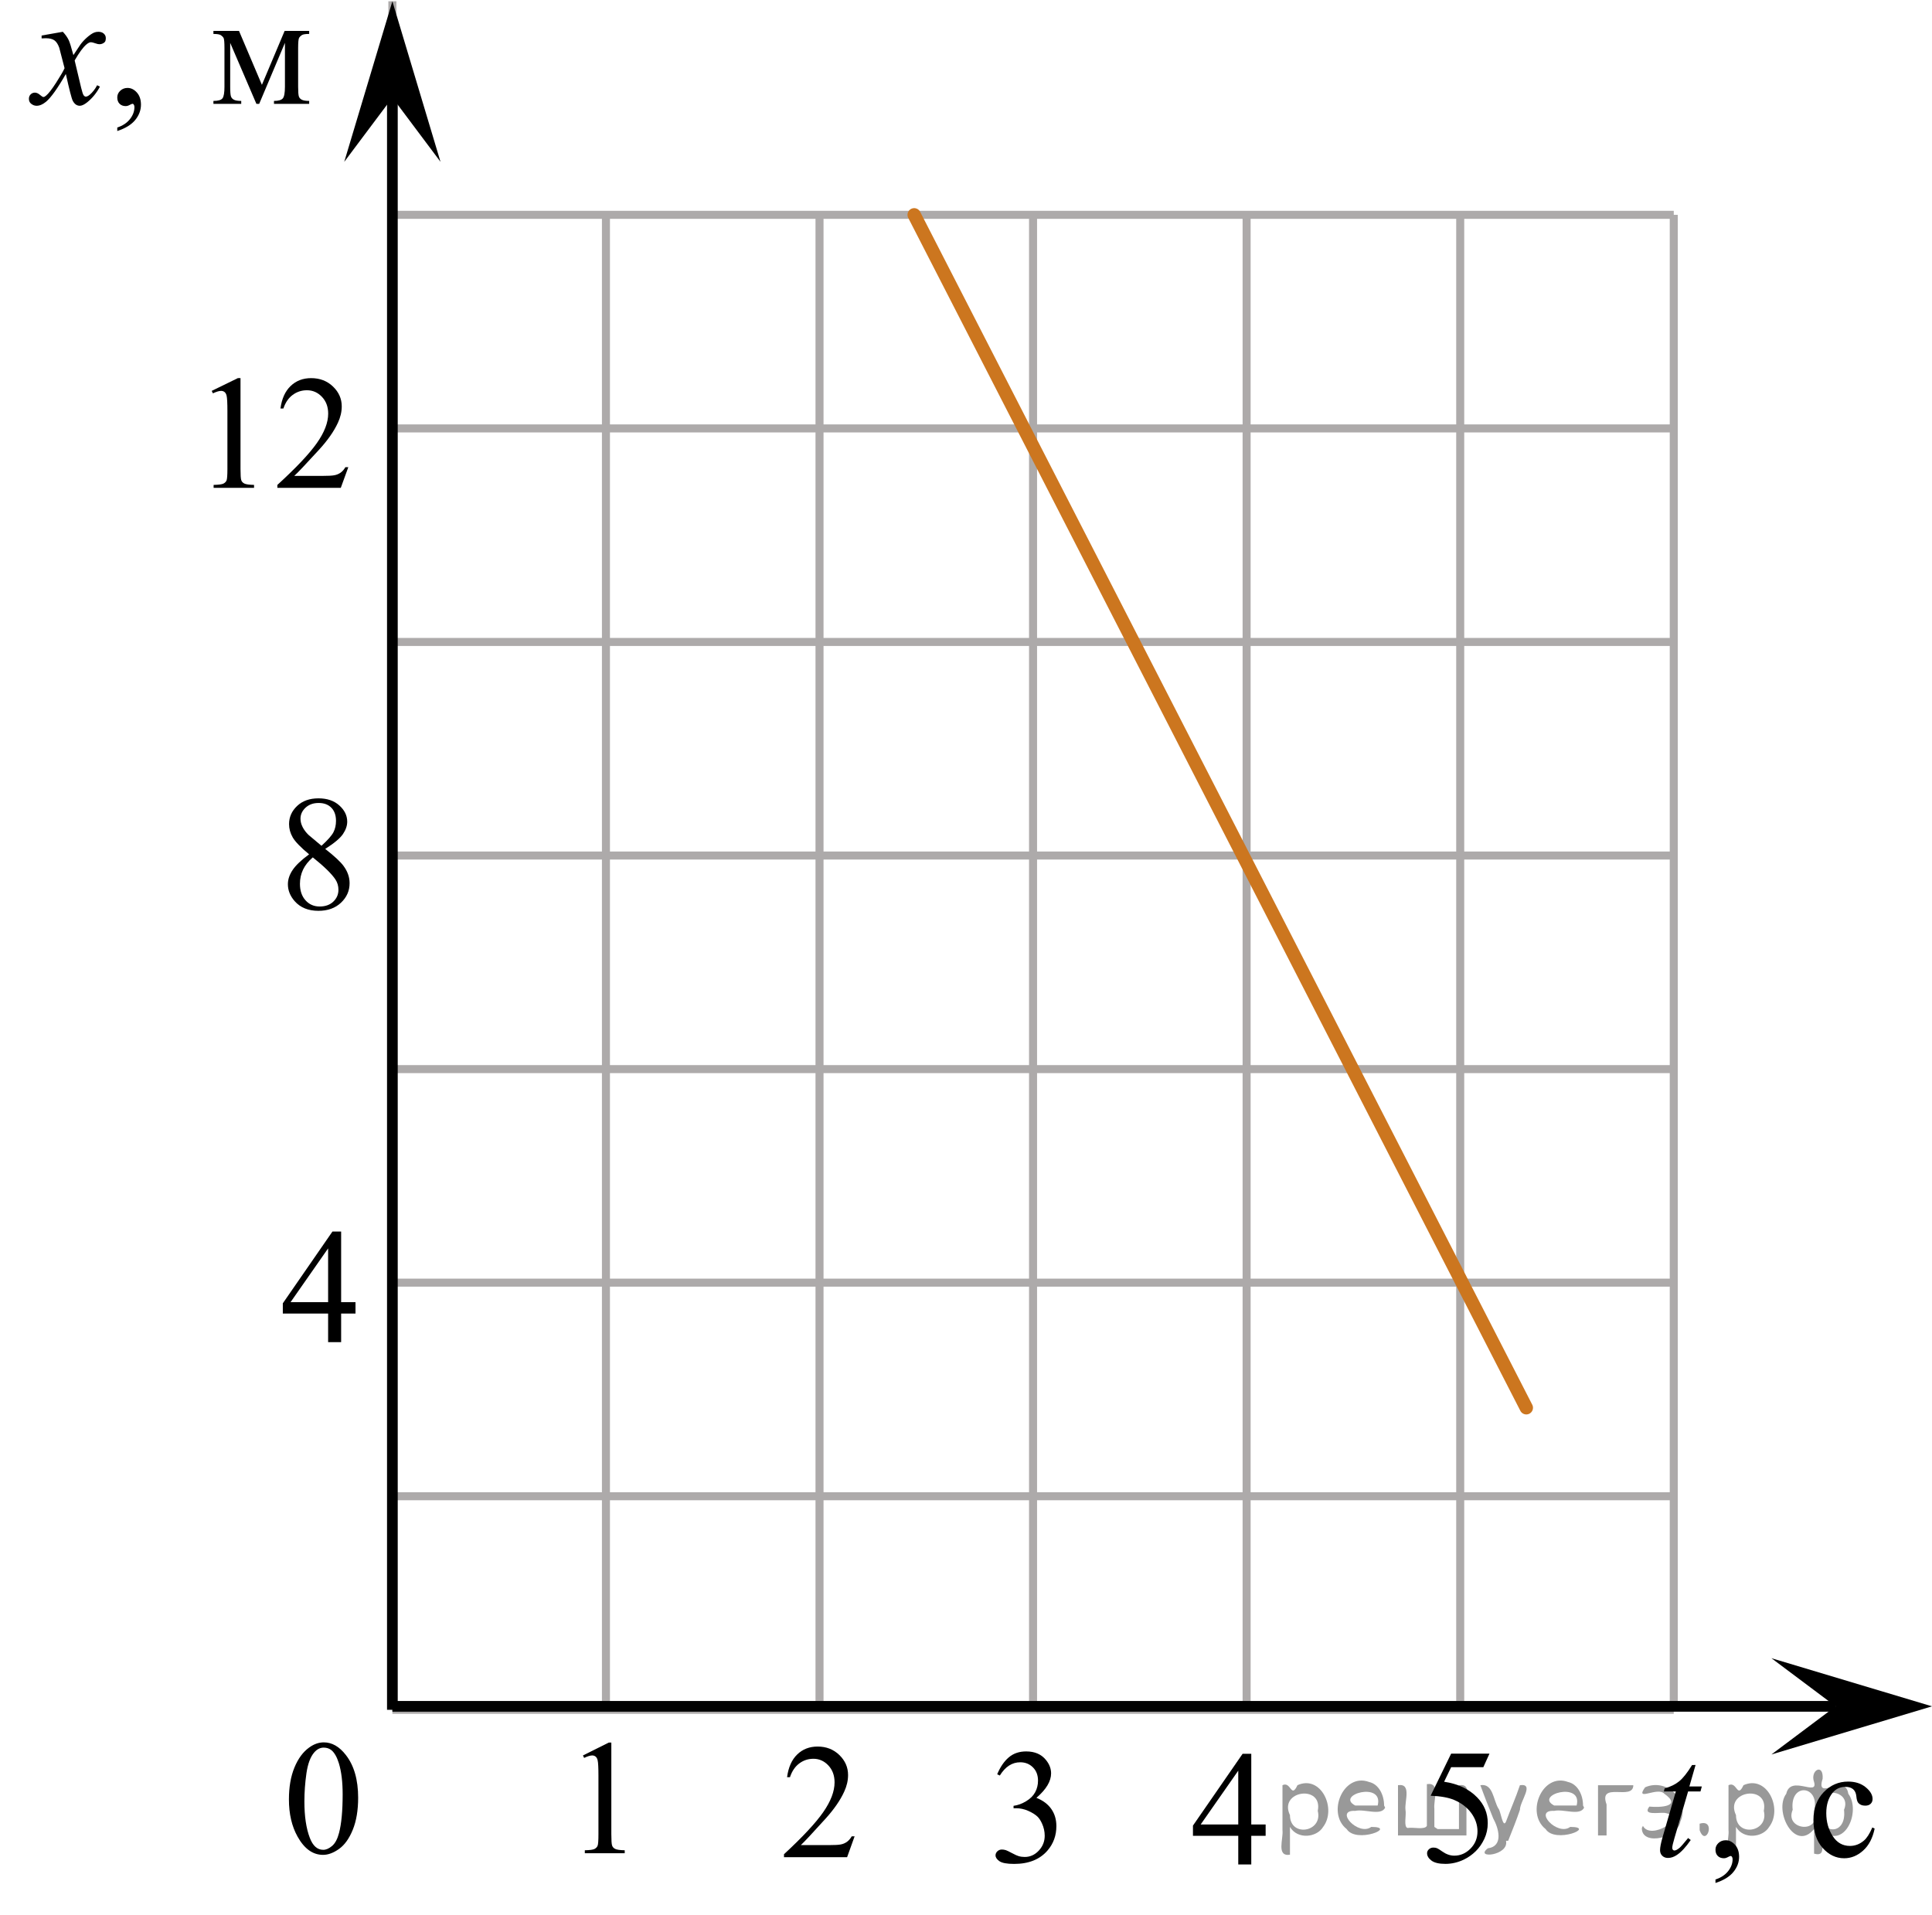 <?xml version="1.0" encoding="utf-8"?>
<!-- Generator: Adobe Illustrator 27.2.0, SVG Export Plug-In . SVG Version: 6.00 Build 0)  -->
<svg version="1.1" id="Слой_1" xmlns="http://www.w3.org/2000/svg" xmlns:xlink="http://www.w3.org/1999/xlink" x="0px" y="0px"
	 width="180.625px" height="179.03px" viewBox="0 0 180.625 179.03" enable-background="new 0 0 180.625 179.03"
	 xml:space="preserve">
<line fill="none" stroke="#ADAAAA" stroke-width="0.75" stroke-miterlimit="10" x1="36.684" y1="20.084" x2="156.482" y2="20.084"/>
<line fill="none" stroke="#ADAAAA" stroke-width="0.75" stroke-miterlimit="10" x1="36.684" y1="40.053" x2="156.482" y2="40.053"/>
<line fill="none" stroke="#ADAAAA" stroke-width="0.75" stroke-miterlimit="10" x1="36.684" y1="60.017" x2="156.482" y2="60.017"/>
<line fill="none" stroke="#ADAAAA" stroke-width="0.75" stroke-miterlimit="10" x1="36.684" y1="79.984" x2="156.482" y2="79.984"/>
<line fill="none" stroke="#ADAAAA" stroke-width="0.75" stroke-miterlimit="10" x1="36.684" y1="99.953" x2="156.482" y2="99.953"/>
<line fill="none" stroke="#ADAAAA" stroke-width="0.75" stroke-miterlimit="10" x1="36.684" y1="119.916" x2="156.482" y2="119.916"/>
<line fill="none" stroke="#ADAAAA" stroke-width="0.75" stroke-miterlimit="10" x1="36.684" y1="139.886" x2="156.482" y2="139.886"/>
<line fill="none" stroke="#ADAAAA" stroke-width="0.75" stroke-miterlimit="10" x1="36.684" y1="159.851" x2="156.482" y2="159.851"/>
<line fill="none" stroke="#ADAAAA" stroke-width="0.75" stroke-miterlimit="10" x1="36.684" y1="159.404" x2="36.684" y2="0.118"/>
<line fill="none" stroke="#ADAAAA" stroke-width="0.75" stroke-miterlimit="10" x1="56.65" y1="159.404" x2="56.65" y2="20.084"/>
<line fill="none" stroke="#ADAAAA" stroke-width="0.75" stroke-miterlimit="10" x1="76.618" y1="159.404" x2="76.618" y2="20.084"/>
<line fill="none" stroke="#ADAAAA" stroke-width="0.75" stroke-miterlimit="10" x1="96.581" y1="159.404" x2="96.581" y2="20.084"/>
<line fill="none" stroke="#ADAAAA" stroke-width="0.75" stroke-miterlimit="10" x1="116.547" y1="159.404" x2="116.547" y2="20.084"/>
<line fill="none" stroke="#ADAAAA" stroke-width="0.75" stroke-miterlimit="10" x1="136.517" y1="159.404" x2="136.517" y2="20.084"/>
<line fill="none" stroke="#ADAAAA" stroke-width="0.75" stroke-miterlimit="10" x1="156.482" y1="159.404" x2="156.482" y2="20.084"/>
<line fill="none" stroke="#000000" stroke-miterlimit="10" x1="36.684" y1="159.851" x2="36.684" y2="6.23"/>
<line fill="none" stroke="#000000" stroke-miterlimit="10" x1="171.619" y1="159.527" x2="36.684" y2="159.527"/>
<polygon points="36.684,9.124 32.184,15.13 36.684,0.118 41.184,15.13 "/>
<polygon points="171.619,159.527 165.613,155.027 180.625,159.527 165.613,164.027 "/>
<g>
	<g>
		<g>
			<defs>
				<rect id="SVGID_1_" width="31.809" height="15.249"/>
			</defs>
			<clipPath id="SVGID_00000029008949918889323360000016973754678866550965_">
				<use xlink:href="#SVGID_1_"  overflow="visible"/>
			</clipPath>
			<g clip-path="url(#SVGID_00000029008949918889323360000016973754678866550965_)">
				<path d="M10.964,12.25V11.922c0.51-0.169,0.905-0.431,1.185-0.786s0.419-0.731,0.419-1.128
					c0-0.094-0.022-0.174-0.066-0.238c-0.035-0.045-0.07-0.067-0.104-0.067c-0.055,0-0.174,0.049-0.357,0.149
					c-0.089,0.044-0.183,0.067-0.282,0.067c-0.243,0-0.435-0.072-0.579-0.216c-0.144-0.144-0.216-0.343-0.216-0.596
					c0-0.243,0.093-0.452,0.279-0.625s0.412-0.261,0.68-0.261c0.327,0,0.618,0.143,0.873,0.428
					c0.255,0.286,0.383,0.664,0.383,1.135c0,0.511-0.177,0.987-0.531,1.426
					C12.293,11.65,11.732,11.996,10.964,12.25z"/>
			</g>
		</g>
	</g>
	<g>
		<g>
			<defs>
				<rect id="SVGID_00000163762036323617902640000016804964815362318231_" width="31.809" height="15.249"/>
			</defs>
			<clipPath id="SVGID_00000084504382265250417050000001395495867223685787_">
				<use xlink:href="#SVGID_00000163762036323617902640000016804964815362318231_"  overflow="visible"/>
			</clipPath>
			<g clip-path="url(#SVGID_00000084504382265250417050000001395495867223685787_)">
				<path d="M24.486,7.931l2.124-5.04h2.295V3.173c-0.336,0-0.56,0.034-0.672,0.101
					C28.122,3.34,28.034,3.424,27.97,3.523c-0.065,0.1-0.097,0.422-0.097,0.968v3.619
					c0,0.472,0.023,0.776,0.07,0.912c0.047,0.137,0.144,0.24,0.29,0.309c0.146,0.07,0.37,0.104,0.672,0.104
					v0.275H25.615V9.435c0.406,0,0.678-0.076,0.817-0.227c0.138-0.151,0.207-0.518,0.207-1.099V4.007l-2.407,5.704
					h-0.26l-2.451-5.704v4.103c0,0.472,0.024,0.776,0.074,0.912c0.049,0.137,0.146,0.24,0.29,0.309
					c0.144,0.07,0.367,0.104,0.668,0.104v0.275h-2.6V9.435c0.44,0,0.723-0.081,0.847-0.242
					c0.123-0.161,0.185-0.522,0.185-1.083V4.491c0-0.531-0.027-0.845-0.082-0.942
					c-0.055-0.097-0.139-0.184-0.252-0.26c-0.114-0.077-0.347-0.116-0.698-0.116V2.89h2.392L24.486,7.931z"/>
			</g>
		</g>
	</g>
	<g>
		<g>
			<defs>
				<rect id="SVGID_00000177442063954199153410000003007774239883216537_" width="31.809" height="15.249"/>
			</defs>
			<clipPath id="SVGID_00000118372524530720174620000006836006168525279150_">
				<use xlink:href="#SVGID_00000177442063954199153410000003007774239883216537_"  overflow="visible"/>
			</clipPath>
			<g clip-path="url(#SVGID_00000118372524530720174620000006836006168525279150_)">
				<path d="M5.873,2.972c0.242,0.258,0.426,0.516,0.549,0.774C6.512,3.925,6.658,4.394,6.861,5.154L7.515,4.171
					c0.173-0.238,0.384-0.465,0.631-0.682c0.248-0.216,0.465-0.363,0.654-0.443
					c0.119-0.049,0.25-0.074,0.394-0.074c0.213,0,0.382,0.057,0.509,0.171C9.829,3.257,9.892,3.397,9.892,3.56
					c0,0.189-0.037,0.318-0.111,0.387C9.642,4.072,9.483,4.134,9.305,4.134c-0.104,0-0.215-0.022-0.335-0.067
					C8.738,3.987,8.582,3.947,8.503,3.947c-0.119,0-0.26,0.07-0.423,0.208C7.772,4.414,7.406,4.913,6.98,5.652
					l0.609,2.562C7.683,8.606,7.763,8.84,7.827,8.918c0.064,0.077,0.128,0.115,0.193,0.115
					c0.104,0,0.226-0.057,0.364-0.171c0.272-0.229,0.505-0.526,0.698-0.894L9.342,8.102
					c-0.312,0.586-0.708,1.072-1.188,1.46C7.881,9.78,7.651,9.889,7.463,9.889c-0.277,0-0.498-0.156-0.661-0.469
					c-0.104-0.193-0.319-1.027-0.646-2.502C5.383,8.264,4.764,9.13,4.298,9.517C3.997,9.765,3.704,9.889,3.422,9.889
					c-0.198,0-0.379-0.072-0.542-0.216C2.761,9.564,2.702,9.417,2.702,9.234c0-0.164,0.054-0.3,0.163-0.41
					c0.109-0.109,0.243-0.164,0.401-0.164c0.158,0,0.327,0.08,0.505,0.238c0.129,0.114,0.228,0.171,0.297,0.171
					c0.06,0,0.136-0.04,0.23-0.119c0.233-0.189,0.55-0.596,0.951-1.221c0.401-0.625,0.664-1.077,0.787-1.355
					C5.729,5.169,5.564,4.531,5.539,4.461C5.425,4.139,5.276,3.91,5.093,3.776C4.91,3.642,4.64,3.575,4.284,3.575
					c-0.114,0-0.245,0.005-0.394,0.015v-0.268L5.873,2.972z"/>
			</g>
		</g>
	</g>
</g>
<g>
	<g>
		<g>
			<defs>
				
					<rect id="SVGID_00000025426493701494674450000007087339991007026588_" x="152.503" y="161.159" width="26.22" height="17.871"/>
			</defs>
			<clipPath id="SVGID_00000181086825616210510100000016347380657387906696_">
				<use xlink:href="#SVGID_00000025426493701494674450000007087339991007026588_"  overflow="visible"/>
			</clipPath>
			<g clip-path="url(#SVGID_00000181086825616210510100000016347380657387906696_)">
				<path d="M160.382,176.042v-0.325c0.509-0.168,0.903-0.427,1.182-0.779c0.279-0.352,0.419-0.725,0.419-1.119
					c0-0.094-0.022-0.172-0.067-0.236c-0.035-0.044-0.069-0.066-0.103-0.066c-0.055,0-0.173,0.049-0.356,0.147
					c-0.089,0.044-0.183,0.066-0.282,0.066c-0.242,0-0.435-0.071-0.578-0.214
					c-0.144-0.143-0.215-0.34-0.215-0.591c0-0.241,0.093-0.448,0.278-0.62c0.185-0.172,0.412-0.258,0.678-0.258
					c0.326,0,0.616,0.142,0.871,0.424c0.254,0.283,0.381,0.659,0.381,1.126c0,0.507-0.177,0.979-0.53,1.414
					C161.708,175.447,161.148,175.791,160.382,176.042z"/>
			</g>
		</g>
	</g>
	<g>
		<g>
			<defs>
				
					<rect id="SVGID_00000052102251413104349200000011000181410763475373_" x="152.503" y="161.159" width="26.22" height="17.871"/>
			</defs>
			<clipPath id="SVGID_00000097492066681855120610000013093225242270922679_">
				<use xlink:href="#SVGID_00000052102251413104349200000011000181410763475373_"  overflow="visible"/>
			</clipPath>
			<g clip-path="url(#SVGID_00000097492066681855120610000013093225242270922679_)">
				<path d="M175.263,170.955c-0.183,0.891-0.541,1.576-1.075,2.056s-1.124,0.72-1.772,0.72
					c-0.77,0-1.443-0.322-2.016-0.967c-0.573-0.644-0.859-1.516-0.859-2.614c0-1.063,0.317-1.927,0.952-2.591
					c0.635-0.664,1.397-0.997,2.287-0.997c0.667,0,1.216,0.176,1.645,0.528c0.43,0.352,0.645,0.717,0.645,1.096
					c0,0.187-0.06,0.338-0.182,0.454c-0.121,0.116-0.29,0.173-0.508,0.173c-0.291,0-0.511-0.093-0.66-0.28
					c-0.084-0.103-0.14-0.3-0.167-0.591c-0.027-0.29-0.127-0.512-0.3-0.665
					c-0.173-0.147-0.413-0.222-0.719-0.222c-0.494,0-0.892,0.183-1.193,0.546
					c-0.4,0.483-0.6,1.12-0.6,1.913c0,0.807,0.199,1.52,0.597,2.138c0.398,0.618,0.935,0.926,1.612,0.926
					c0.484,0,0.919-0.165,1.305-0.495c0.272-0.226,0.536-0.637,0.793-1.233L175.263,170.955z"/>
			</g>
		</g>
	</g>
	<g>
		<g>
			<defs>
				
					<rect id="SVGID_00000021092984425495119790000001790866602266171818_" x="152.503" y="161.159" width="26.22" height="17.871"/>
			</defs>
			<clipPath id="SVGID_00000022561968691680054640000012050251105418251955_">
				<use xlink:href="#SVGID_00000021092984425495119790000001790866602266171818_"  overflow="visible"/>
			</clipPath>
			<g clip-path="url(#SVGID_00000022561968691680054640000012050251105418251955_)">
				<path d="M158.519,165.011l-0.578,2.008h1.164l-0.126,0.465h-1.156l-1.275,4.356
					c-0.139,0.468-0.207,0.77-0.207,0.908c0,0.084,0.019,0.148,0.059,0.192c0.04,0.044,0.086,0.066,0.141,0.066
					c0.123,0,0.287-0.086,0.489-0.258c0.118-0.098,0.383-0.401,0.793-0.908l0.245,0.185
					c-0.455,0.66-0.885,1.125-1.29,1.395c-0.276,0.187-0.556,0.281-0.837,0.281c-0.217,0-0.396-0.068-0.534-0.203
					c-0.138-0.135-0.207-0.309-0.207-0.52c0-0.266,0.079-0.672,0.237-1.218l1.238-4.275h-1.119l0.074-0.288
					c0.543-0.148,0.996-0.368,1.356-0.661c0.361-0.292,0.764-0.801,1.208-1.524L158.519,165.011L158.519,165.011z"/>
			</g>
		</g>
	</g>
</g>
<g>
	<g>
		<g>
			<g>
				<g>
					<g>
						<g>
							<g>
								<g>
									<g>
										<g>
											<g>
												<g>
													<g>
														<g>
															<defs>
																
																	<rect id="SVGID_00000062911331560143471300000010965640780254348955_" x="23.677" y="111.567" width="12.363" height="16.699"/>
															</defs>
															<clipPath id="SVGID_00000047047928433307304120000017598407929808299964_">
																<use xlink:href="#SVGID_00000062911331560143471300000010965640780254348955_"  overflow="visible"/>
															</clipPath>
															<g clip-path="url(#SVGID_00000047047928433307304120000017598407929808299964_)">
																<g enable-background="new    ">
																	<path d="M33.236,121.742v1.062h-1.343v2.676h-1.217v-2.676h-4.235v-0.956l4.641-6.712h0.811v6.606
																		L33.236,121.742L33.236,121.742z M30.676,121.742v-5.029l-3.512,5.029H30.676z"/>
																</g>
															</g>
														</g>
													</g>
												</g>
											</g>
										</g>
									</g>
								</g>
							</g>
						</g>
					</g>
				</g>
			</g>
		</g>
	</g>
</g>
<g>
	<g>
		<g>
			<g>
				<g>
					<g>
						<g>
							<g>
								<g>
									<g>
										<g>
											<g>
												<g>
													<g>
														<g>
															<defs>
																
																	<rect id="SVGID_00000021111188561009778500000009059623544873125555_" x="90.402" y="160.176" width="12.362" height="18.08"/>
															</defs>
															<clipPath id="SVGID_00000023246636886389203080000014868454689855075237_">
																<use xlink:href="#SVGID_00000021111188561009778500000009059623544873125555_"  overflow="visible"/>
															</clipPath>
															<g clip-path="url(#SVGID_00000023246636886389203080000014868454689855075237_)">
																<g enable-background="new    ">
																	<path d="M93.229,165.878c0.286-0.682,0.646-1.209,1.081-1.58c0.435-0.37,0.978-0.556,1.627-0.556
																		c0.802,0,1.417,0.264,1.844,0.791c0.325,0.394,0.487,0.815,0.487,1.263
																		c0,0.737-0.458,1.499-1.373,2.285c0.615,0.244,1.08,0.593,1.395,1.046
																		c0.315,0.453,0.472,0.986,0.472,1.599c0,0.876-0.275,1.636-0.826,2.278
																		c-0.718,0.836-1.759,1.255-3.121,1.255c-0.674,0-1.132-0.085-1.376-0.254
																		c-0.244-0.17-0.365-0.352-0.365-0.546c0-0.144,0.058-0.272,0.173-0.381s0.255-0.164,0.417-0.164
																		c0.123,0,0.248,0.019,0.377,0.06c0.084,0.025,0.273,0.116,0.568,0.273
																		c0.295,0.157,0.499,0.25,0.612,0.28c0.182,0.055,0.377,0.082,0.583,0.082
																		c0.501,0,0.938-0.196,1.31-0.59c0.371-0.394,0.557-0.859,0.557-1.397
																		c0-0.394-0.086-0.777-0.258-1.15c-0.128-0.279-0.268-0.49-0.42-0.635
																		c-0.212-0.199-0.502-0.38-0.871-0.542c-0.369-0.161-0.745-0.242-1.129-0.242h-0.236v-0.225
																		c0.389-0.05,0.778-0.191,1.169-0.426c0.391-0.233,0.675-0.516,0.852-0.844
																		c0.177-0.329,0.266-0.69,0.266-1.083c0-0.513-0.158-0.928-0.476-1.244
																		c-0.317-0.315-0.712-0.474-1.184-0.474c-0.763,0-1.399,0.413-1.911,1.239L93.229,165.878z"/>
																</g>
															</g>
														</g>
													</g>
												</g>
											</g>
										</g>
									</g>
								</g>
							</g>
						</g>
					</g>
				</g>
			</g>
		</g>
	</g>
</g>
<g>
	<g>
		<g>
			<g>
				<g>
					<g>
						<g>
							<g>
								<g>
									<g>
										<g>
											<g>
												<g>
													<g>
														<g>
															<defs>
																
																	<rect id="SVGID_00000042704640341647041400000004375871648935606188_" x="24.192" y="159.334" width="12.354" height="18.066"/>
															</defs>
															<clipPath id="SVGID_00000128480166402579815720000004299296692256446358_">
																<use xlink:href="#SVGID_00000042704640341647041400000004375871648935606188_"  overflow="visible"/>
															</clipPath>
															<g clip-path="url(#SVGID_00000128480166402579815720000004299296692256446358_)">
																<g enable-background="new    ">
																	<path d="M27.012,168.228c0-1.155,0.172-2.15,0.517-2.984s0.802-1.455,1.372-1.863
																		c0.443-0.324,0.9-0.485,1.373-0.485c0.767,0,1.456,0.396,2.066,1.188
																		c0.762,0.981,1.144,2.311,1.144,3.988c0,1.175-0.168,2.174-0.502,2.995s-0.761,1.418-1.28,1.789
																		c-0.519,0.371-1.02,0.557-1.502,0.557c-0.955,0-1.748-0.57-2.383-1.711
																		C27.28,170.74,27.012,169.583,27.012,168.228z M28.458,168.415c0,1.395,0.169,2.532,0.509,3.413
																		c0.281,0.742,0.699,1.113,1.254,1.113c0.266,0,0.541-0.121,0.826-0.362
																		c0.286-0.241,0.502-0.646,0.649-1.214c0.226-0.856,0.339-2.064,0.339-3.623
																		c0-1.154-0.118-2.118-0.354-2.891c-0.177-0.572-0.406-0.978-0.686-1.217
																		c-0.202-0.164-0.445-0.247-0.731-0.247c-0.335,0-0.632,0.152-0.893,0.456
																		c-0.354,0.413-0.595,1.063-0.723,1.949C28.522,166.68,28.458,167.554,28.458,168.415z"/>
																</g>
															</g>
														</g>
													</g>
												</g>
											</g>
										</g>
									</g>
								</g>
							</g>
						</g>
					</g>
				</g>
			</g>
		</g>
	</g>
</g>
<g>
	<g>
		<g>
			<g>
				<g>
					<defs>
						
							<rect id="SVGID_00000005264078774023488680000010708033981013356417_" x="51.885" y="159.334" width="9.53" height="16.699"/>
					</defs>
					<clipPath id="SVGID_00000008854192247166801390000017662000800810433456_">
						<use xlink:href="#SVGID_00000005264078774023488680000010708033981013356417_"  overflow="visible"/>
					</clipPath>
					<g clip-path="url(#SVGID_00000008854192247166801390000017662000800810433456_)">
						<g enable-background="new    ">
							<path d="M54.5,164.119l2.413-1.203h0.241v8.558c0,0.568,0.023,0.922,0.07,1.062
								c0.046,0.14,0.143,0.246,0.289,0.321c0.146,0.074,0.444,0.117,0.893,0.127v0.276h-3.73v-0.276
								c0.468-0.01,0.77-0.051,0.907-0.123c0.137-0.072,0.231-0.17,0.285-0.292
								c0.054-0.122,0.081-0.487,0.081-1.095v-5.471c0-0.737-0.024-1.211-0.073-1.42
								c-0.034-0.16-0.096-0.277-0.186-0.352c-0.09-0.075-0.199-0.112-0.325-0.112
								c-0.181,0-0.432,0.077-0.753,0.231L54.5,164.119z"/>
						</g>
					</g>
				</g>
			</g>
		</g>
	</g>
</g>
<g>
	<g>
		<g>
			<g>
				<g>
					<defs>
						
							<rect id="SVGID_00000114054120431657959150000004488067184247902910_" x="70.438" y="159.72" width="12.361" height="16.697"/>
					</defs>
					<clipPath id="SVGID_00000098933419787215502860000009443571282370796478_">
						<use xlink:href="#SVGID_00000114054120431657959150000004488067184247902910_"  overflow="visible"/>
					</clipPath>
					<g clip-path="url(#SVGID_00000098933419787215502860000009443571282370796478_)">
						<g enable-background="new    ">
							<path d="M79.899,171.68l-0.701,1.95h-5.902v-0.276c1.736-1.605,2.958-2.915,3.667-3.932
								c0.708-1.017,1.062-1.945,1.062-2.787c0-0.644-0.194-1.171-0.583-1.585c-0.389-0.413-0.854-0.62-1.395-0.62
								c-0.492,0-0.933,0.145-1.324,0.438c-0.391,0.291-0.68,0.719-0.867,1.281H73.584
								c0.123-0.922,0.439-1.629,0.948-2.122c0.509-0.494,1.145-0.74,1.907-0.74c0.811,0,1.489,0.264,2.033,0.792
								c0.543,0.528,0.815,1.151,0.815,1.868c0,0.514-0.118,1.027-0.354,1.54c-0.364,0.808-0.954,1.662-1.77,2.563
								c-1.225,1.355-1.99,2.173-2.294,2.451h2.612c0.531,0,0.903-0.019,1.118-0.06
								c0.214-0.04,0.407-0.121,0.579-0.243c0.172-0.122,0.322-0.295,0.45-0.519L79.899,171.68L79.899,171.68z"/>
						</g>
					</g>
				</g>
			</g>
		</g>
	</g>
</g>
<line fill="none" stroke="#CC761F" stroke-width="1.25" stroke-linecap="round" stroke-linejoin="round" stroke-miterlimit="10" x1="142.696" y1="131.613" x2="85.468" y2="20.084"/>
<g>
	<g>
		<g>
			<g>
				<g>
					<g>
						<g>
							<g>
								<g>
									<g>
										<g>
											<g>
												<g>
													<g>
														<g>
															<defs>
																
																	<rect id="SVGID_00000155131186331589505370000017802838176625603204_" x="108.768" y="160.395" width="12.363" height="16.699"/>
															</defs>
															<clipPath id="SVGID_00000170985871604675550930000011395996131308461205_">
																<use xlink:href="#SVGID_00000155131186331589505370000017802838176625603204_"  overflow="visible"/>
															</clipPath>
															<g clip-path="url(#SVGID_00000170985871604675550930000011395996131308461205_)">
																<g enable-background="new    ">
																	<path d="M118.326,170.571v1.062h-1.343v2.676h-1.217v-2.676h-4.235v-0.956l4.641-6.712h0.811v6.606
																		h1.343V170.571z M115.766,170.571v-5.029l-3.512,5.029H115.766z"/>
																</g>
															</g>
														</g>
													</g>
												</g>
											</g>
										</g>
									</g>
								</g>
							</g>
						</g>
					</g>
				</g>
			</g>
		</g>
	</g>
</g>
<g>
	<g>
		<g>
			<g>
				<g>
					<g>
						<g>
							<g>
								<g>
									<g>
										<g>
											<g>
												<g>
													<defs>
														
															<rect id="SVGID_00000131325022908576061120000012132831303716294024_" x="130.637" y="160.176" width="12.359" height="18.068"/>
													</defs>
													<clipPath id="SVGID_00000108997339635703274030000010024789877549967289_">
														<use xlink:href="#SVGID_00000131325022908576061120000012132831303716294024_"  overflow="visible"/>
													</clipPath>
													<g clip-path="url(#SVGID_00000108997339635703274030000010024789877549967289_)">
														<g enable-background="new    ">
															<path d="M139.254,163.948l-0.576,1.27h-3.01l-0.656,1.359c1.303,0.194,2.336,0.685,3.099,1.472
																c0.653,0.677,0.981,1.474,0.981,2.39c0,0.533-0.107,1.026-0.321,1.48s-0.483,0.839-0.808,1.157
																c-0.325,0.318-0.686,0.575-1.085,0.769c-0.565,0.273-1.147,0.411-1.741,0.411
																c-0.601,0-1.037-0.103-1.31-0.31c-0.273-0.206-0.409-0.435-0.409-0.684
																c0-0.139,0.056-0.263,0.169-0.369c0.113-0.107,0.256-0.161,0.429-0.161
																c0.128,0,0.239,0.021,0.335,0.06c0.097,0.04,0.26,0.143,0.491,0.307
																c0.369,0.259,0.742,0.389,1.121,0.389c0.575,0,1.081-0.221,1.517-0.661
																c0.435-0.44,0.652-0.978,0.652-1.609c0-0.613-0.194-1.185-0.583-1.715
																c-0.388-0.53-0.924-0.94-1.608-1.228c-0.536-0.224-1.267-0.353-2.19-0.389l1.918-3.936H139.254z"/>
														</g>
													</g>
												</g>
											</g>
										</g>
									</g>
								</g>
							</g>
						</g>
					</g>
				</g>
			</g>
		</g>
	</g>
</g>
<g>
	<g>
		<g>
			<g>
				<g>
					<g>
						<g>
							<g>
								<g>
									<g>
										<g>
											<g>
												<g>
													<defs>
														
															<rect id="SVGID_00000003814686782523295900000000086914641822700969_" x="24.192" y="71.073" width="12.355" height="18.08"/>
													</defs>
													<clipPath id="SVGID_00000183207336168162331080000002480160200799891888_">
														<use xlink:href="#SVGID_00000003814686782523295900000000086914641822700969_"  overflow="visible"/>
													</clipPath>
													<g clip-path="url(#SVGID_00000183207336168162331080000002480160200799891888_)">
														<g enable-background="new    ">
															<path d="M28.898,79.873c-0.792-0.657-1.302-1.185-1.531-1.583s-0.343-0.811-0.343-1.24
																c0-0.657,0.251-1.224,0.753-1.699c0.501-0.476,1.168-0.713,1.999-0.713
																c0.807,0,1.456,0.222,1.948,0.664c0.492,0.443,0.738,0.949,0.738,1.517
																c0,0.379-0.133,0.765-0.398,1.157c-0.266,0.394-0.819,0.857-1.66,1.39
																c0.866,0.678,1.438,1.21,1.719,1.598c0.374,0.508,0.561,1.043,0.561,1.605
																c0,0.712-0.268,1.321-0.804,1.826c-0.536,0.506-1.24,0.759-2.11,0.759
																c-0.949,0-1.69-0.302-2.221-0.904c-0.423-0.482-0.634-1.011-0.634-1.583
																c0-0.448,0.148-0.893,0.446-1.334C27.657,80.892,28.169,80.406,28.898,79.873z M29.244,80.157
																c-0.408,0.349-0.71,0.729-0.907,1.138c-0.197,0.411-0.295,0.856-0.295,1.333
																c0,0.643,0.173,1.157,0.52,1.543s0.788,0.579,1.324,0.579c0.531,0,0.957-0.152,1.276-0.456
																s0.479-0.672,0.479-1.105c0-0.358-0.093-0.68-0.28-0.964
																C31.013,81.698,30.307,81.008,29.244,80.157z M30.056,79.074c0.59-0.538,0.964-0.963,1.121-1.273
																c0.158-0.311,0.236-0.664,0.236-1.058c0-0.522-0.145-0.932-0.435-1.228
																c-0.29-0.296-0.686-0.444-1.188-0.444c-0.502,0-0.91,0.147-1.225,0.44
																c-0.315,0.294-0.472,0.638-0.472,1.031c0,0.259,0.065,0.518,0.196,0.776
																c0.13,0.26,0.316,0.506,0.557,0.74L30.056,79.074z"/>
														</g>
													</g>
												</g>
											</g>
										</g>
									</g>
								</g>
							</g>
						</g>
					</g>
				</g>
			</g>
		</g>
	</g>
</g>
<g>
	<g>
		<defs>
			<rect id="SVGID_00000108299528828276385260000017411916473424994739_" x="17.067" y="31.73" width="19.706" height="16.56"/>
		</defs>
		<clipPath id="SVGID_00000174584048350458903180000012005534190862336432_">
			<use xlink:href="#SVGID_00000108299528828276385260000017411916473424994739_"  overflow="visible"/>
		</clipPath>
		<g clip-path="url(#SVGID_00000174584048350458903180000012005534190862336432_)">
		</g>
	</g>
	<g>
		<defs>
			<polygon id="SVGID_00000034785448702961502810000009325400613400824247_" points="17.15,48.372 36.47,48.372 
				36.47,31.812 17.15,31.812 17.15,48.372 			"/>
		</defs>
		<clipPath id="SVGID_00000020388345318901520360000011335502271322833299_">
			<use xlink:href="#SVGID_00000034785448702961502810000009325400613400824247_"  overflow="visible"/>
		</clipPath>
		<g clip-path="url(#SVGID_00000020388345318901520360000011335502271322833299_)">
			<path d="M19.794,36.543l2.446-1.193h0.245v8.487c0,0.564,0.023,0.914,0.07,1.053
				c0.047,0.138,0.144,0.244,0.292,0.318c0.148,0.074,0.45,0.116,0.904,0.126v0.274h-3.78v-0.274
				c0.474-0.01,0.78-0.051,0.919-0.122c0.138-0.071,0.234-0.168,0.289-0.289
				c0.054-0.121,0.082-0.483,0.082-1.086V38.411c0-0.731-0.025-1.201-0.074-1.408
				c-0.035-0.158-0.098-0.274-0.189-0.348c-0.091-0.074-0.202-0.111-0.33-0.111c-0.183,0-0.437,0.077-0.763,0.23
				L19.794,36.543z"/>
			<path d="M32.565,43.674l-0.704,1.935h-5.93v-0.274c1.744-1.591,2.972-2.891,3.684-3.898
				c0.712-1.008,1.067-1.93,1.067-2.765c0-0.638-0.195-1.162-0.585-1.572s-0.857-0.615-1.401-0.615
				c-0.494,0-0.938,0.144-1.331,0.434c-0.393,0.289-0.683,0.713-0.871,1.272h-0.274
				c0.123-0.914,0.441-1.616,0.953-2.105c0.511-0.489,1.15-0.734,1.916-0.734c0.815,0,1.496,0.262,2.042,0.786
				c0.546,0.524,0.819,1.142,0.819,1.853c0,0.509-0.119,1.018-0.356,1.527c-0.366,0.8-0.959,1.648-1.779,2.542
				c-1.23,1.345-1.998,2.155-2.305,2.432h2.624c0.534,0,0.908-0.019,1.123-0.06
				c0.215-0.039,0.409-0.119,0.582-0.24s0.324-0.293,0.452-0.516H32.565z"/>
		</g>
	</g>
</g>
<g style="stroke:none;fill:#000;fill-opacity:0.4" > <path d="m 120.6,170.9 c 0,0.8 0,1.6 0,2.5 -1.3,0.2 -0.6,-1.5 -0.7,-2.3 0,-1.4 0,-2.8 0,-4.2 0.8,-0.4 0.8,1.3 1.4,0.0 2.2,-1.0 3.7,2.2 2.4,3.9 -0.6,1.0 -2.4,1.2 -3.1,0.0 z m 2.6,-1.6 c 0.5,-2.5 -3.7,-1.9 -2.6,0.4 0.0,2.1 3.1,1.6 2.6,-0.4 z" /> <path d="m 129.5,169.0 c -0.4,0.8 -1.9,0.1 -2.8,0.3 -2.0,-0.1 0.3,2.4 1.5,1.5 2.5,0.0 -1.4,1.6 -2.3,0.2 -1.9,-1.5 -0.3,-5.3 2.1,-4.4 0.9,0.2 1.4,1.2 1.4,2.2 z m -0.7,-0.2 c 0.6,-2.3 -4.0,-1.0 -2.1,0.0 0.7,0 1.4,-0.0 2.1,-0.0 z" /> <path d="m 134.4,171.0 c 0.6,0 1.3,0 2.0,0 0,-1.3 0,-2.7 0,-4.1 1.3,-0.2 0.6,1.5 0.7,2.3 0,0.8 0,1.6 0,2.4 -2.1,0 -4.2,0 -6.4,0 0,-1.5 0,-3.1 0,-4.7 1.3,-0.2 0.6,1.5 0.7,2.3 0.1,0.5 -0.2,1.6 0.2,1.7 0.5,-0.1 1.6,0.2 1.8,-0.2 0,-1.3 0,-2.6 0,-3.9 1.3,-0.2 0.6,1.5 0.7,2.3 0,0.5 0,1.1 0,1.7 z" /> <path d="m 140.8,172.1 c 0.3,1.4 -3.0,1.7 -1.7,0.7 1.5,-0.2 1.0,-1.9 0.5,-2.8 -0.4,-1.0 -0.8,-2.0 -1.2,-3.1 1.2,-0.2 1.2,1.4 1.7,2.2 0.2,0.2 0.4,1.9 0.7,1.2 0.4,-1.1 0.9,-2.2 1.3,-3.4 1.4,-0.2 0.0,1.5 -0.0,2.3 -0.3,0.9 -0.7,1.9 -1.1,2.9 z" /> <path d="m 148.1,169.0 c -0.4,0.8 -1.9,0.1 -2.8,0.3 -2.0,-0.1 0.3,2.4 1.5,1.5 2.5,0.0 -1.4,1.6 -2.3,0.2 -1.9,-1.5 -0.3,-5.3 2.1,-4.4 0.9,0.2 1.4,1.2 1.4,2.2 z m -0.7,-0.2 c 0.6,-2.3 -4.0,-1.0 -2.1,0.0 0.7,0 1.4,-0.0 2.1,-0.0 z" /> <path d="m 149.4,171.6 c 0,-1.5 0,-3.1 0,-4.7 1.1,0 2.2,0 3.3,0 0.0,1.5 -3.3,-0.4 -2.5,1.8 0,0.9 0,1.9 0,2.9 -0.2,0 -0.5,0 -0.7,0 z" /> <path d="m 153.6,170.7 c 0.7,1.4 4.2,-0.8 2.1,-1.2 -0.5,-0.1 -2.2,0.3 -1.5,-0.6 1.0,0.1 3.1,0.0 1.4,-1.2 -0.6,-0.7 -2.8,0.8 -1.8,-0.6 2.0,-0.9 4.2,1.2 3.3,3.2 -0.2,1.5 -3.5,2.3 -3.6,0.7 l 0,-0.1 0,-0.0 0,0 z" /> <path d="m 158.9,170.5 c 1.6,-0.5 0.6,2.3 -0.0,0.6 -0.0,-0.2 0.0,-0.4 0.0,-0.6 z" /> <path d="m 162.3,170.9 c 0,0.8 0,1.6 0,2.5 -1.3,0.2 -0.6,-1.5 -0.7,-2.3 0,-1.4 0,-2.8 0,-4.2 0.8,-0.4 0.8,1.3 1.4,0.0 2.2,-1.0 3.7,2.2 2.4,3.9 -0.6,1.0 -2.4,1.2 -3.1,0.0 z m 2.6,-1.6 c 0.5,-2.5 -3.7,-1.9 -2.6,0.4 0.0,2.1 3.1,1.6 2.6,-0.4 z" /> <path d="m 167.6,169.2 c -0.8,1.9 2.7,2.3 2.0,0.1 0.6,-2.4 -2.3,-2.7 -2.0,-0.1 z m 2.0,4.2 c 0,-0.8 0,-1.6 0,-2.4 -1.8,2.2 -3.8,-1.7 -2.6,-3.3 0.4,-1.8 3.0,0.3 2.6,-1.1 -0.4,-1.1 0.9,-1.8 0.8,-0.3 -0.7,2.2 2.1,-0.6 2.4,1.4 1.2,1.6 -0.3,5.2 -2.4,3.5 -0.4,0.6 0.6,2.5 -0.8,2.1 z m 2.8,-4.2 c 0.8,-1.9 -2.7,-2.3 -2.0,-0.1 -0.6,2.4 2.3,2.7 2.0,0.1 z" /> </g></svg>

<!--File created and owned by https://sdamgia.ru. Copying is prohibited. All rights reserved.-->
